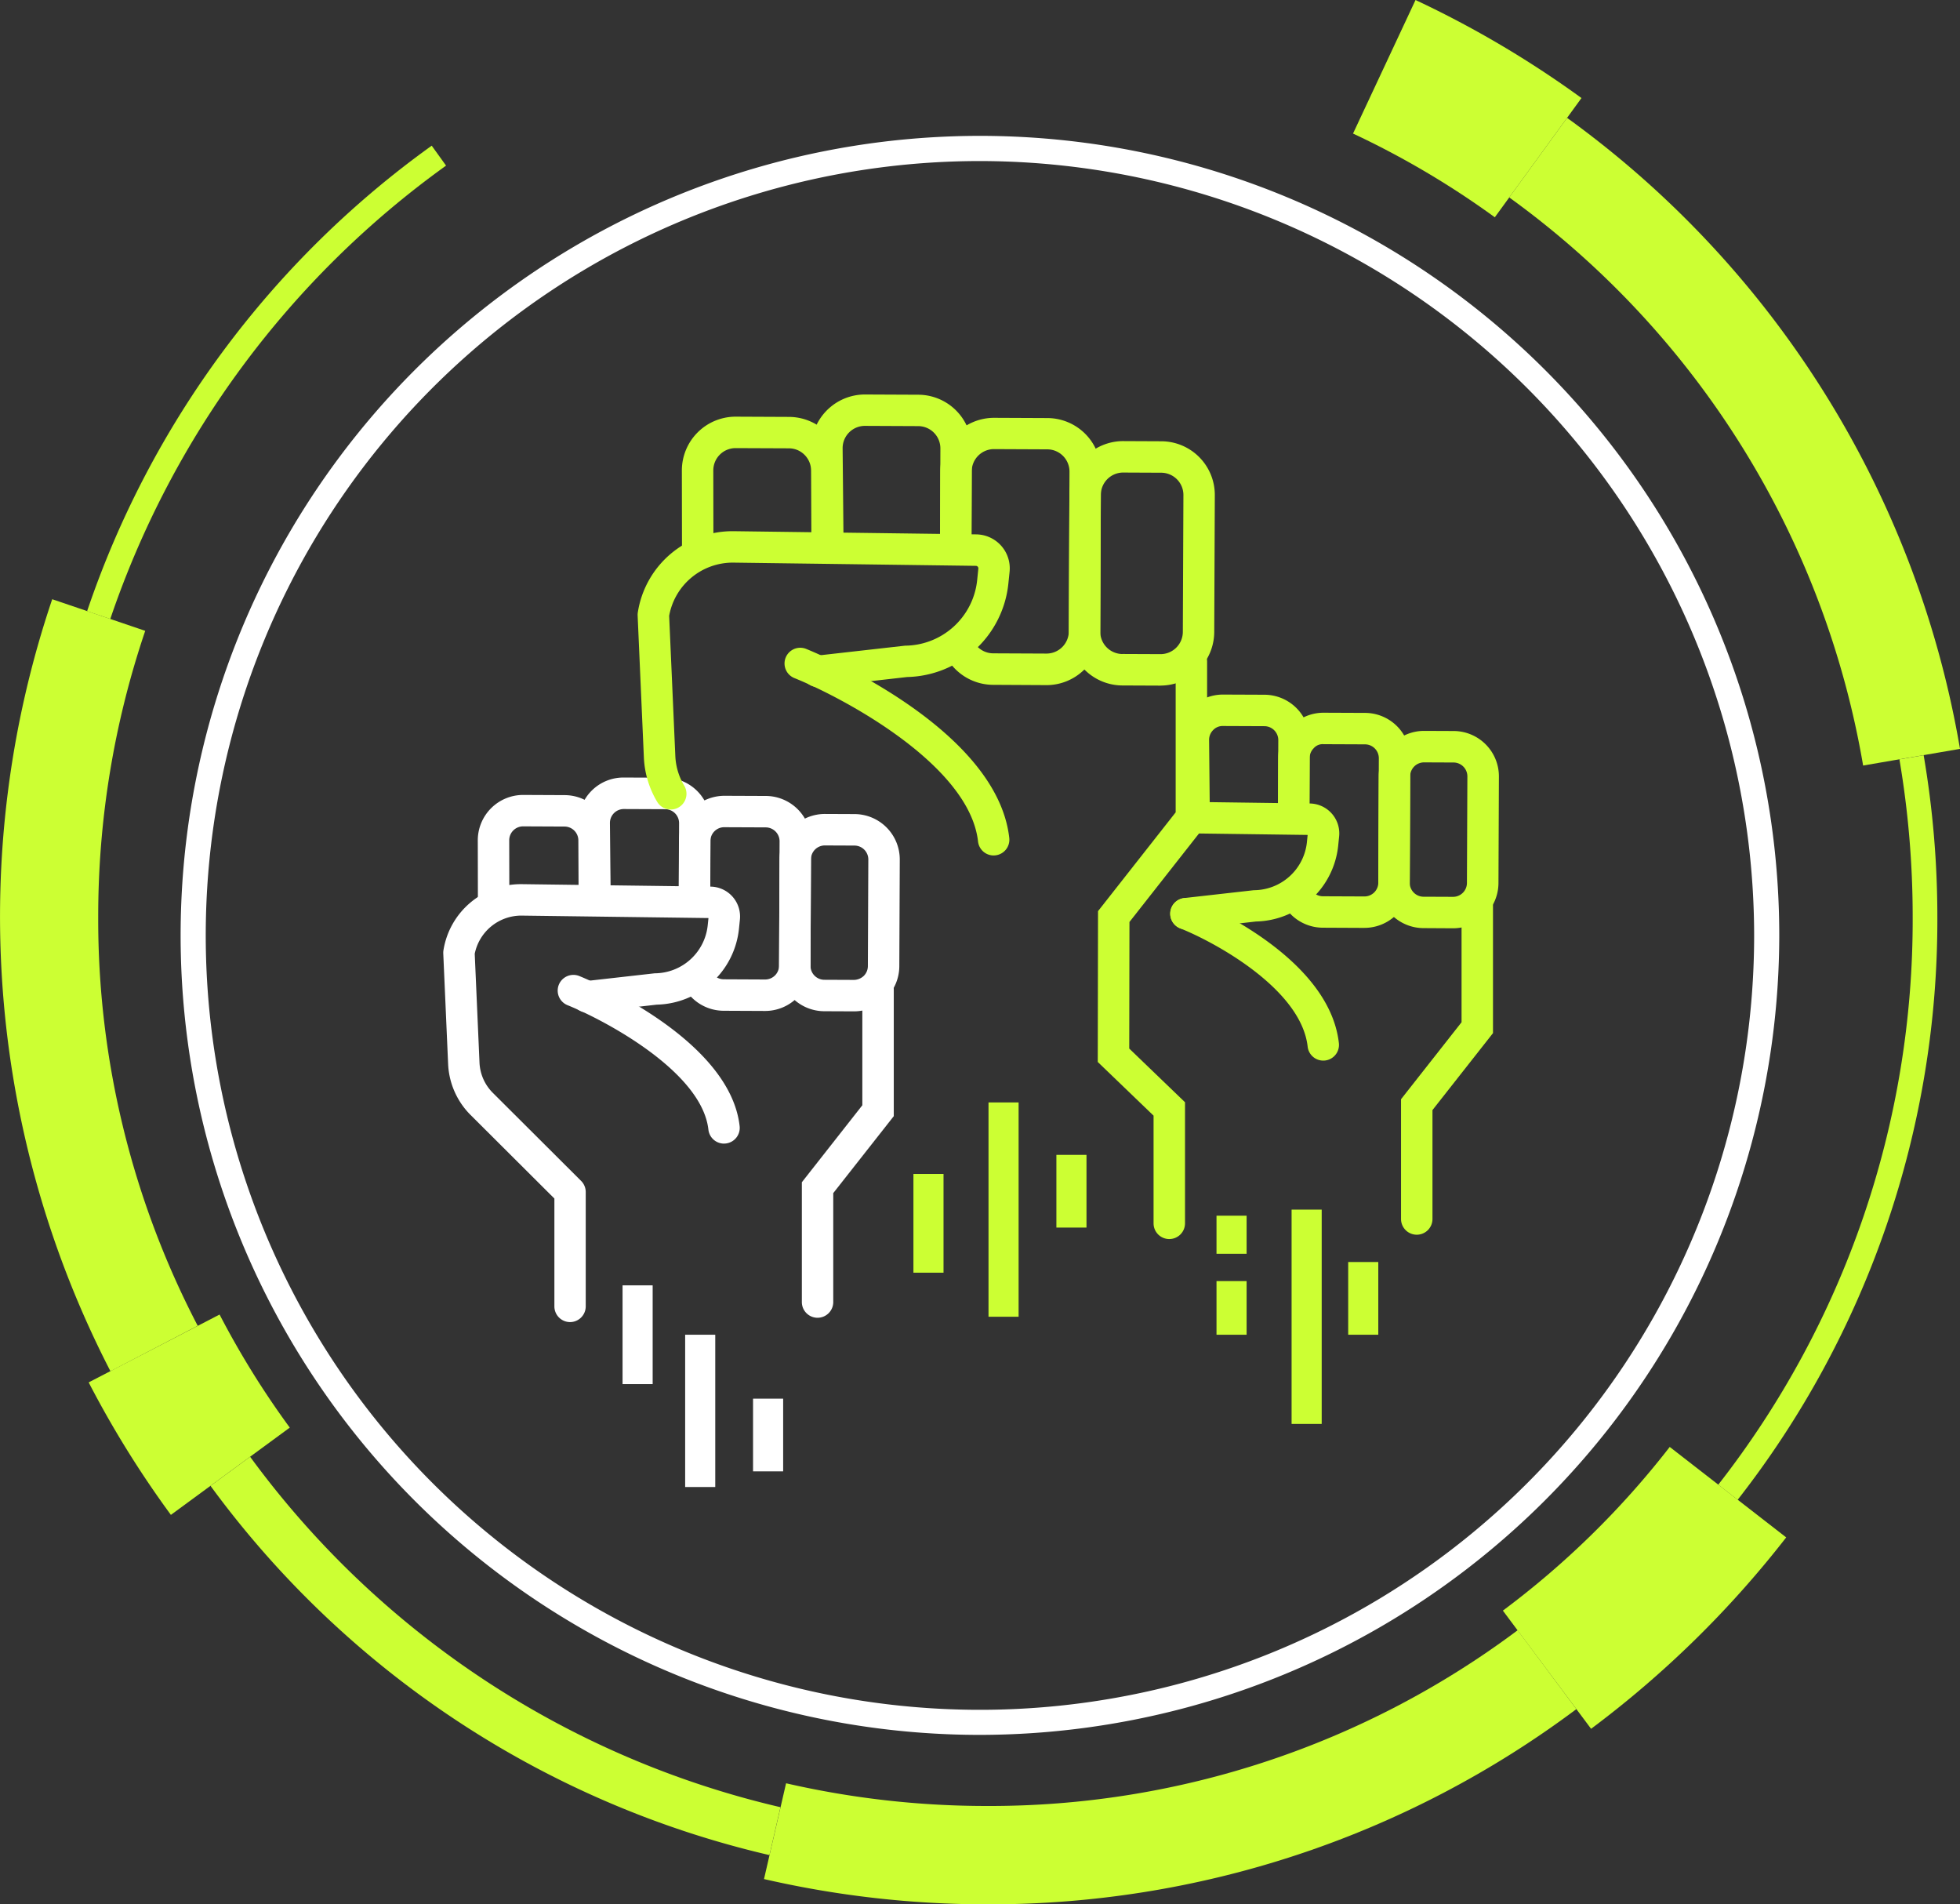 <svg xmlns="http://www.w3.org/2000/svg" width="171.646" height="166.731" viewBox="0 0 171.646 166.731">
  <rect x="0" y="0" width="171.646" height="166.731" fill="#333333" stroke="none"/>
  <g id="Group_9803" data-name="Group 9803" transform="translate(-873.432 -3945.095)">
    <g id="Group_9379" data-name="Group 9379" transform="translate(879.422 3945.722)">
      <g id="Group_9381" data-name="Group 9381">
        <path id="Path_3959" data-name="Path 3959" d="M48.04,91.607a1.376,1.376,0,0,1-1.377-1.376V79.741L51.96,73V62.844a1.377,1.377,0,0,1,2.753,0V73.955l-5.3,6.738V90.23a1.376,1.376,0,0,1-1.377,1.376" transform="translate(17.569 23.142)" fill="#fff"/>
        <path id="Path_3960" data-name="Path 3960" d="M34.957,94.127a1.376,1.376,0,0,1-1.376-1.376V83.309L26.248,76a6.714,6.714,0,0,1-1.973-4.472l-.425-9.674a1.471,1.471,0,0,1,.014-.27,6.87,6.87,0,0,1,6.763-5.8h.087L47.258,56a2.617,2.617,0,0,1,2.57,2.887l-.083.807a7.406,7.406,0,0,1-7.2,6.64l-5.977.68a1.377,1.377,0,0,1-.308-2.736l6.1-.688a4.689,4.689,0,0,0,4.646-4.176l.069-.662-16.4-.215a4.168,4.168,0,0,0-4.07,3.344l.418,9.53a3.974,3.974,0,0,0,1.166,2.644l7.737,7.715a1.375,1.375,0,0,1,.4.975V92.751a1.376,1.376,0,0,1-1.376,1.376" transform="translate(8.979 21)" fill="#fff"/>
        <path id="Path_3961" data-name="Path 3961" d="M51.777,68.6h-.019l-2.592-.011A3.974,3.974,0,0,1,45.215,64.6l.04-9.331a3.973,3.973,0,0,1,3.968-3.952h.017l2.592.011a3.975,3.975,0,0,1,3.952,3.985l-.04,9.331A3.969,3.969,0,0,1,51.777,68.6m-2.6-2.764,2.592.011a1.286,1.286,0,0,0,.862-.352,1.211,1.211,0,0,0,.359-.858l.04-9.33a1.218,1.218,0,0,0-1.211-1.222l-2.591-.011h-.006a1.217,1.217,0,0,0-1.215,1.21l-.04,9.331a1.218,1.218,0,0,0,1.21,1.221" transform="translate(17.023 19.321)" fill="#fff"/>
        <path id="Path_3962" data-name="Path 3962" d="M46.4,69h-.015l-3.628-.017a3.971,3.971,0,0,1-3.728-2.653l2.6-.913a1.216,1.216,0,0,0,1.141.812l3.63.017H46.4a1.218,1.218,0,0,0,1.215-1.21l.045-10.887a1.219,1.219,0,0,0-1.211-1.221l-3.627-.015a1.2,1.2,0,0,0-.862.352,1.211,1.211,0,0,0-.359.858l-.019,4.5-2.753-.011.019-4.5a3.946,3.946,0,0,1,1.174-2.8,4.045,4.045,0,0,1,2.812-1.151l3.627.015a3.974,3.974,0,0,1,3.952,3.985l-.045,10.887A3.974,3.974,0,0,1,46.4,69" transform="translate(14.621 18.886)" fill="#fff"/>
        <path id="Path_3963" data-name="Path 3963" d="M43.991,60.032l-2.753-.011.025-7.026a1.218,1.218,0,0,0-1.211-1.222l-3.628-.015h0a1.218,1.218,0,0,0-1.217,1.21l.066,6.648-2.753.028-.066-6.668A3.934,3.934,0,0,1,36.434,49l3.628.015a3.977,3.977,0,0,1,3.953,3.986Z" transform="translate(12.217 18.449)" fill="#fff"/>
        <path id="Path_3964" data-name="Path 3964" d="M34.88,59.635l-.026-5.528a1.213,1.213,0,0,0-1.209-1.231l-3.628-.017h-.006A1.218,1.218,0,0,0,28.8,54.07l.01,5.422-2.753.006-.01-5.43a3.975,3.975,0,0,1,3.97-3.96h.015l3.63.017a3.964,3.964,0,0,1,3.949,3.984l.026,5.517Z" transform="translate(9.805 18.865)" fill="#fff"/>
        <path id="Path_3965" data-name="Path 3965" d="M45.694,76.325A1.375,1.375,0,0,1,44.328,75.1c-.571-5.083-9.1-9.587-12.336-10.894a1.376,1.376,0,1,1,1.028-2.553c.537.216,13.172,5.386,14.043,13.141a1.376,1.376,0,0,1-1.214,1.521,1.471,1.471,0,0,1-.156.008" transform="translate(11.72 23.175)" fill="#fff"/>
        <rect id="Rectangle_15891" data-name="Rectangle 15891" width="2.636" height="13.333" transform="translate(54.012 116.234)" fill="#fff"/>
        <rect id="Rectangle_15892" data-name="Rectangle 15892" width="2.636" height="6.366" transform="translate(59.958 121.831)" fill="#fff"/>
        <rect id="Rectangle_15893" data-name="Rectangle 15893" width="2.636" height="8.646" transform="translate(48.53 111.911)" fill="#fff"/>
        <path id="Path_3966" data-name="Path 3966" d="M39.113,57.7a1.379,1.379,0,0,1-1.181-.666,8.26,8.26,0,0,1-1.17-3.89l-.546-12.422a1.346,1.346,0,0,1,.014-.268,8.4,8.4,0,0,1,8.4-7.122l21.242.279a2.971,2.971,0,0,1,2.917,3.273l-.107,1.039A9.117,9.117,0,0,1,59.817,46.1l-7.71.875a1.377,1.377,0,0,1-.307-2.736l7.834-.884a6.4,6.4,0,0,0,6.313-5.71l.106-1.039a.217.217,0,0,0-.212-.24L44.6,36.084h-.073a5.662,5.662,0,0,0-5.551,4.659l.541,12.28a5.492,5.492,0,0,0,.779,2.589A1.378,1.378,0,0,1,39.113,57.7" transform="translate(13.635 12.549)" fill="#cf3"/>
        <path id="Path_3967" data-name="Path 3967" d="M71.682,49.009h-.021l-3.328-.014a4.711,4.711,0,0,1-4.684-4.726l.05-11.981A4.712,4.712,0,0,1,68.4,27.6h.021l3.328.015a4.7,4.7,0,0,1,4.684,4.723l-.051,11.981a4.711,4.711,0,0,1-4.7,4.686m-3.337-2.767,3.327.014h.008a1.953,1.953,0,0,0,1.952-1.942l.051-11.981a1.95,1.95,0,0,0-1.942-1.96l-3.33-.015H68.4A1.955,1.955,0,0,0,66.452,32.3L66.4,44.28a1.956,1.956,0,0,0,1.944,1.962" transform="translate(23.964 10.393)" fill="#cf3"/>
        <path id="Path_3968" data-name="Path 3968" d="M64.781,49.525h-.018L60.1,49.5a4.713,4.713,0,0,1-4.42-3.144l2.6-.914a1.954,1.954,0,0,0,1.834,1.3l4.659.021h.008a1.956,1.956,0,0,0,1.952-1.944l.059-13.977a1.95,1.95,0,0,0-1.942-1.96l-4.661-.021h-.008a1.955,1.955,0,0,0-1.952,1.942L58.207,36.6l-2.753-.011.023-5.783a4.712,4.712,0,0,1,4.7-4.684H60.2l4.659.021a4.7,4.7,0,0,1,4.684,4.723L69.487,44.84a4.712,4.712,0,0,1-4.706,4.686" transform="translate(20.878 9.833)" fill="#cf3"/>
        <path id="Path_3969" data-name="Path 3969" d="M61.295,38.4l-2.753-.011.03-9.022a1.95,1.95,0,0,0-1.942-1.96l-4.659-.021h-.01a1.952,1.952,0,0,0-1.951,1.942l.083,8.543L47.34,37.9l-.083-8.562a4.713,4.713,0,0,1,4.7-4.7h.021l4.659.021a4.7,4.7,0,0,1,4.684,4.723Z" transform="translate(17.792 9.274)" fill="#cf3"/>
        <path id="Path_3970" data-name="Path 3970" d="M50.376,37.89l-.03-7.1a1.952,1.952,0,0,0-.567-1.394,1.932,1.932,0,0,0-1.377-.577L43.743,28.8h-.01a1.952,1.952,0,0,0-1.951,1.942l.011,6.966-2.753.006-.011-6.973a4.712,4.712,0,0,1,4.7-4.694h.021l4.659.021A4.7,4.7,0,0,1,53.1,30.794l.03,7.085Z" transform="translate(14.695 9.807)" fill="#cf3"/>
        <path id="Path_3971" data-name="Path 3971" d="M63.872,58.931a1.375,1.375,0,0,1-1.365-1.224C61.75,50.976,50.641,45.1,46.424,43.4a1.377,1.377,0,0,1,1.028-2.555c.681.275,16.7,6.825,17.79,16.555a1.376,1.376,0,0,1-1.214,1.521,1.471,1.471,0,0,1-.156.008" transform="translate(17.154 15.341)" fill="#cf3"/>
        <path id="Path_3972" data-name="Path 3972" d="M86.16,86.324a1.376,1.376,0,0,1-1.376-1.377V74.46l5.3-6.739V57.561a1.376,1.376,0,1,1,2.753,0V68.673l-5.3,6.739v9.535a1.376,1.376,0,0,1-1.377,1.377" transform="translate(31.921 21.153)" fill="#cf3"/>
        <path id="Path_3973" data-name="Path 3973" d="M71.753,92.558a1.376,1.376,0,0,1-1.377-1.377V81.754l-4.887-4.7.023-13.206,6.8-8.651V42.012a1.376,1.376,0,1,1,2.753,0V56.144l-6.8,8.653L68.246,75.88l4.884,4.7v10.6a1.376,1.376,0,0,1-1.376,1.377" transform="translate(24.657 15.299)" fill="#cf3"/>
        <path id="Path_3974" data-name="Path 3974" d="M71.472,61.714a1.377,1.377,0,0,1-.153-2.745l6.1-.688a4.691,4.691,0,0,0,4.648-4.174l.067-.665-10.2-.136a1.378,1.378,0,0,1-1.357-1.4,1.356,1.356,0,0,1,1.4-1.357l10.346.139a2.619,2.619,0,0,1,2.569,2.887l-.083.809a7.4,7.4,0,0,1-7.2,6.637l-5.975.681a1.5,1.5,0,0,1-.157.007" transform="translate(26.392 19.033)" fill="#cf3"/>
        <path id="Path_3975" data-name="Path 3975" d="M89.9,63.315h-.015L87.288,63.3a3.975,3.975,0,0,1-3.951-3.986l.039-9.33a3.975,3.975,0,0,1,3.97-3.952h.015l2.593.011A3.974,3.974,0,0,1,93.9,50.032l-.039,9.331a3.974,3.974,0,0,1-3.97,3.952m-2.6-2.764,2.592.011h0a1.218,1.218,0,0,0,1.217-1.21l.039-9.33A1.217,1.217,0,0,0,89.94,48.8l-2.589-.011h-.006A1.218,1.218,0,0,0,86.129,50l-.039,9.33a1.218,1.218,0,0,0,1.21,1.222" transform="translate(31.376 17.333)" fill="#cf3"/>
        <path id="Path_3976" data-name="Path 3976" d="M84.526,63.717h-.019L80.878,63.7a3.974,3.974,0,0,1-3.728-2.651l2.6-.915a1.214,1.214,0,0,0,1.141.814l3.63.015h.006a1.215,1.215,0,0,0,1.215-1.21l.045-10.885a1.215,1.215,0,0,0-1.21-1.221l-3.628-.015a1.033,1.033,0,0,0-.862.352,1.211,1.211,0,0,0-.359.858l-.019,4.5-2.753-.011.019-4.5a3.969,3.969,0,0,1,3.966-3.953h.021l3.627.015a3.969,3.969,0,0,1,3.952,3.985l-.045,10.885a3.969,3.969,0,0,1-3.967,3.952" transform="translate(28.973 16.897)" fill="#cf3"/>
        <path id="Path_3977" data-name="Path 3977" d="M82.113,54.75l-2.753-.011.025-7.026a1.218,1.218,0,0,0-1.211-1.222l-3.628-.015a1.135,1.135,0,0,0-.862.352,1.211,1.211,0,0,0-.359.858l.066,6.648-2.753.028-.066-6.668a3.969,3.969,0,0,1,3.967-3.971h.019l3.627.015a3.977,3.977,0,0,1,3.953,3.986Z" transform="translate(26.57 16.462)" fill="#cf3"/>
        <path id="Path_3978" data-name="Path 3978" d="M83.5,70.9a1.375,1.375,0,0,1-1.365-1.224c-.573-5.09-8.253-9.2-11.163-10.355a1.376,1.376,0,1,1,1.014-2.559c.49.194,12.013,4.848,12.884,12.609a1.376,1.376,0,0,1-1.214,1.521,1.473,1.473,0,0,1-.156.008" transform="translate(26.392 21.333)" fill="#cf3"/>
        <rect id="Rectangle_15894" data-name="Rectangle 15894" width="2.636" height="18.764" transform="translate(107.121 105.279)" fill="#cf3"/>
        <rect id="Rectangle_15895" data-name="Rectangle 15895" width="2.636" height="6.366" transform="translate(112.077 109.868)" fill="#cf3"/>
        <rect id="Rectangle_15896" data-name="Rectangle 15896" width="2.636" height="4.697" transform="translate(100.545 111.538)" fill="#cf3"/>
        <rect id="Rectangle_15897" data-name="Rectangle 15897" width="2.636" height="3.334" transform="translate(100.545 105.812)" fill="#cf3"/>
        <rect id="Rectangle_15898" data-name="Rectangle 15898" width="2.636" height="18.764" transform="translate(80.578 95.895)" fill="#cf3"/>
        <rect id="Rectangle_15899" data-name="Rectangle 15899" width="2.636" height="6.366" transform="translate(86.523 100.486)" fill="#cf3"/>
        <rect id="Rectangle_15900" data-name="Rectangle 15900" width="2.636" height="8.646" transform="translate(74.003 102.156)" fill="#cf3"/>
        <path id="Path_3979" data-name="Path 3979" d="M77.138,148.186a70,70,0,1,1,70-70.009,70.075,70.075,0,0,1-70,70.009m0-137.795a67.8,67.8,0,1,0,67.8,67.786,67.867,67.867,0,0,0-67.8-67.786" transform="translate(2.69 3.083)" fill="#fff"/>
      </g>
    </g>
    <g id="Group_9383" data-name="Group 9383" transform="translate(873.433 3942.159)">
      <g id="Group_9384" data-name="Group 9384">
        <path id="Path_3980" data-name="Path 3980" d="M7.686,53.071l-2.031-.685A82.822,82.822,0,0,1,35.833,11.632l1.257,1.746A80.8,80.8,0,0,0,7.684,53.071" transform="translate(1.973 4.059)" fill="#cf3"/>
        <path id="Path_3981" data-name="Path 3981" d="M9.672,108.662a86.757,86.757,0,0,1-5.1-67.592l8.145,2.768A77.878,77.878,0,0,0,8.6,68.874a76.925,76.925,0,0,0,8.713,35.809Z" transform="translate(0 14.33)" fill="#cf3"/>
        <path id="Path_3982" data-name="Path 3982" d="M12.957,105.041a87.886,87.886,0,0,1-7.2-11.6L17.221,87.5a75.766,75.766,0,0,0,6.147,9.9Z" transform="translate(2.008 30.529)" fill="#cf3"/>
        <path id="Path_3983" data-name="Path 3983" d="M62.616,131.607a84.308,84.308,0,0,1-48.95-32.33l3.469-2.548A79.988,79.988,0,0,0,63.58,127.412Z" transform="translate(4.768 33.751)" fill="#cf3"/>
        <path id="Path_3984" data-name="Path 3984" d="M69.134,131.987A87.025,87.025,0,0,1,49.6,129.775l1.932-8.386a78.475,78.475,0,0,0,17.6,1.987A77.138,77.138,0,0,0,115.6,107.99l5.142,6.905a85.713,85.713,0,0,1-51.611,17.092" transform="translate(17.307 37.68)" fill="#cf3"/>
        <path id="Path_3985" data-name="Path 3985" d="M105.293,120.769l-7.724-10.346a75.837,75.837,0,0,0,14.612-14.331l10.2,7.921a89.315,89.315,0,0,1-17.087,16.756" transform="translate(34.044 33.529)" fill="#cf3"/>
        <path id="Path_3986" data-name="Path 3986" d="M113.252,116.383l-1.7-1.319a80.258,80.258,0,0,0,17.026-49.713,82.2,82.2,0,0,0-1.161-13.793l2.122-.364a84.053,84.053,0,0,1,1.2,14.164,82.377,82.377,0,0,1-17.487,51.026" transform="translate(38.923 17.863)" fill="#cf3"/>
        <path id="Path_3987" data-name="Path 3987" d="M128.973,66.533A77.413,77.413,0,0,0,97.981,16.792l5.065-6.966a85.945,85.945,0,0,1,34.411,55.248Z" transform="translate(34.188 3.429)" fill="#cf3"/>
        <path id="Path_3988" data-name="Path 3988" d="M100.257,21.2A76.018,76.018,0,0,0,87.84,13.869L93.313,2.177a88.973,88.973,0,0,1,14.533,8.583Z" transform="translate(30.65 0.76)" fill="#cf3"/>
      </g>
    </g>
  </g>
</svg>
